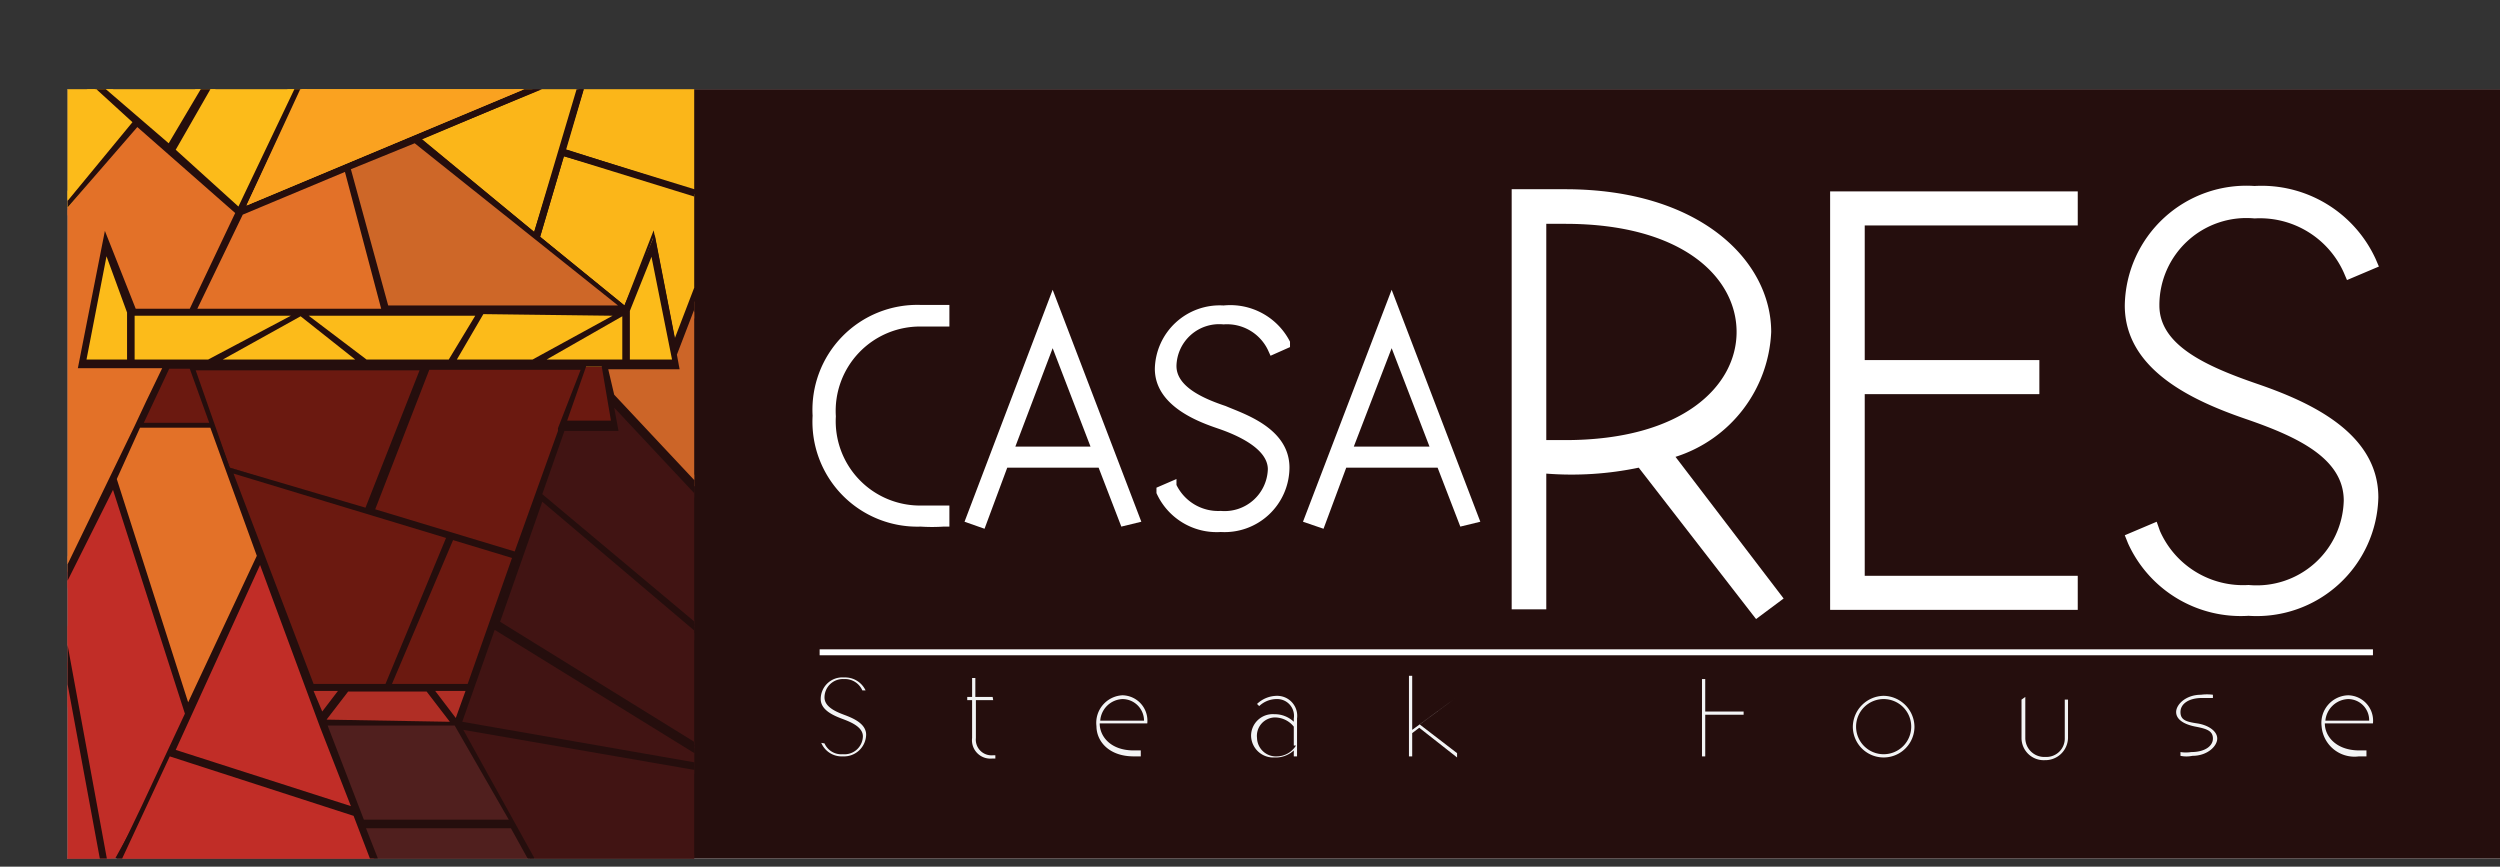 <svg xmlns="http://www.w3.org/2000/svg" xmlns:xlink="http://www.w3.org/1999/xlink" viewBox="0 0 46.24 16.03"><rect x="0" y="0" width="46.24" height="16.03" fill="#333333" stroke="none"/><defs><style>.cls-1{fill:none;}.cls-2{fill:#b6b8ba;}.cls-3{fill:#250e0d;}.cls-4{clip-path:url(#clip-path);}.cls-5{fill:#b02e25;}.cls-6{fill:#411413;}.cls-7{fill:#c12d27;}.cls-8{fill:#501f1e;}.cls-9{fill:#6b1910;}.cls-10{fill:#e37128;}.cls-11{fill:#cc6528;}.cls-12{fill:#fcbb1a;}.cls-13{fill:#ce6728;}.cls-14{fill:#fbb619;}.cls-15{fill:#e8a127;}.cls-16{fill:#ebb24a;}.cls-17{fill:#faa220;}.cls-18{fill:#fff;}.cls-19{fill:#f3f4f5;}</style><clipPath id="clip-path" transform="translate(1.25 1.65)"><rect class="cls-1" width="11.59" height="14.23"/></clipPath></defs><title>casa-res</title><g id="Layer_2" data-name="Layer 2"><g id="Layer_1-2" data-name="Layer 1"><rect class="cls-2" x="1.25" y="1.65" width="44.99" height="14.23"/><rect class="cls-2" x="1.25" y="1.65" width="44.99" height="14.23"/><rect class="cls-2" x="1.25" y="1.65" width="44.99" height="14.23"/><rect class="cls-3" x="1.25" y="1.65" width="44.99" height="14.23"/><g class="cls-4"><polygon class="cls-5" points="5.95 13.16 6.24 12.78 5.81 12.78 5.95 13.16"/><path class="cls-5" d="M4.67,11.67l-.22-.62h.69Zm0-.47.06.16.11-.16Z" transform="translate(1.25 1.65)"/><polygon class="cls-5" points="6.4 12.78 6 13.31 6.01 13.35 8.33 13.35 7.9 12.78 6.4 12.78"/><path class="cls-5" d="M7.22,11.77H4.71l0-.13.45-.59H6.68Zm-2.35-.15H6.92l-.31-.42H5.18Z" transform="translate(1.25 1.65)"/><polygon class="cls-5" points="8.44 13.28 8.61 12.78 8.06 12.78 8.44 13.28"/><path class="cls-5" d="M7.21,11.78l-.56-.73h.81ZM7,11.2l.2.27.09-.27Z" transform="translate(1.25 1.65)"/><polygon class="cls-6" points="8.55 13.35 13.13 14.15 13.13 14.11 9.15 11.63 8.55 13.35"/><path class="cls-6" d="M12,12.58,7.2,11.75l.66-1.89L12,12.41ZM7.4,11.63l4.2.74L7.94,10.09Z" transform="translate(1.25 1.65)"/><polygon class="cls-7" points="0.99 11.26 0.28 12.74 0.22 12.71 0.22 12.71 0.22 15.9 0.3 15.9 1.86 15.9 0.99 11.26"/><path class="cls-7" d="M.69,14.32h-1.8V11l0-.08L-1,11l.78-1.61ZM-1,14.17H.51l-.8-4.33-.65,1.34h0Z" transform="translate(1.25 1.65)"/><polygon class="cls-7" points="3.16 13.99 2.26 15.9 6.87 15.9 6.55 15.09 3.16 13.99"/><path class="cls-7" d="M5.72,14.32H.89l1-2.07,3.5,1.13Zm-4.59-.15H5.5l-.26-.67-3.3-1.07Z" transform="translate(1.25 1.65)"/><polygon class="cls-6" points="9.9 15.89 13.13 15.89 13.13 14.29 8.57 13.49 9.9 15.89"/><path class="cls-6" d="M12,14.31H8.6L7.18,11.74l4.77.83Zm-3.26-.15H11.8V12.7l-4.34-.76Z" transform="translate(1.25 1.65)"/><polygon class="cls-8" points="7 15.9 9.76 15.9 9.45 15.34 6.79 15.34 7 15.9"/><path class="cls-8" d="M8.63,14.32H5.7l-.28-.71H8.24ZM5.8,14.17H8.38l-.23-.41H5.64Z" transform="translate(1.25 1.65)"/><polygon class="cls-9" points="0.22 7.06 0.22 12.56 0.95 11.05 0.22 7.06"/><path class="cls-9" d="M-1.11,11.24V5.41l.15,0,.74,4Zm.15-5v4.35l.58-1.2Z" transform="translate(1.25 1.65)"/><polygon class="cls-7" points="2.04 15.9 2.6 14.87 3.4 13.17 2.08 9.03 1.09 11.06 1.99 15.9 2.04 15.9"/><path class="cls-7" d="M.83,14.32H.67L-.24,9.4.84,7.17l1.39,4.35-.81,1.73Zm-.92-4.9L.78,14.1l.5-.92.79-1.67L.81,7.58Z" transform="translate(1.25 1.65)"/><polygon class="cls-7" points="4.81 10.45 3.21 13.88 6.49 14.94 5.93 13.48 5.92 13.48 4.81 10.45"/><path class="cls-7" d="M5.37,13.4,1.85,12.27,3.57,8.6l1.17,3.2ZM2.06,12.18l3.05,1L4.6,11.85,3.55,9Z" transform="translate(1.25 1.65)"/><polygon class="cls-8" points="6.74 15.21 9.38 15.21 8.42 13.48 6.06 13.48 6.74 15.21"/><path class="cls-8" d="M8.25,13.63H5.43L4.7,11.75H7.21Zm-2.71-.15H8L7.12,11.9H4.92Z" transform="translate(1.25 1.65)"/><polygon class="cls-10" points="3.89 7.96 2.6 7.96 2.16 8.86 2.16 8.86 3.48 12.99 4.75 10.28 3.89 7.96"/><path class="cls-10" d="M2.21,11.55.86,7.3l-.09,0,.07-.15.46-.94H2.69l.89,2.4ZM1,7.21l1.25,3.93L3.41,8.63,2.59,6.38H1.39Z" transform="translate(1.25 1.65)"/><polygon class="cls-6" points="9.2 11.51 13.13 13.96 13.13 11.96 9.98 9.29 9.2 11.51"/><path class="cls-6" d="M12,12.44,7.85,9.88l.84-2.37L12,10.27ZM8,9.82l3.76,2.35V10.34l-3-2.58Z" transform="translate(1.25 1.65)"/><polygon class="cls-6" points="10.44 7.97 10.03 9.14 13.13 11.78 13.13 9.41 11.39 7.54 11.46 7.96 10.44 7.97"/><path class="cls-6" d="M12,10.28,8.69,7.52l.45-1.28h1L10,5.64,12,7.72ZM8.87,7.47,11.8,10V7.78L10.25,6.12l.05.26H9.25Z" transform="translate(1.25 1.65)"/><polygon class="cls-9" points="10.49 7.83 11.31 7.83 11.13 6.84 10.84 6.84 10.49 7.83"/><path class="cls-9" d="M10.14,6.25h-1l.41-1.14h.4ZM9.35,6.1H10l-.15-.84H9.64Z" transform="translate(1.25 1.65)"/><polygon class="cls-9" points="7.13 12.65 8.26 9.96 4.32 8.76 5.76 12.65 7.13 12.65"/><path class="cls-9" d="M5.93,11.08H4.45L3,7,7.11,8.26Zm-1.37-.15H5.83L6.9,8.35,3.19,7.22Z" transform="translate(1.25 1.65)"/><polygon class="cls-9" points="7.27 12.65 8.66 12.65 9.48 10.33 8.38 9.99 7.27 12.65"/><path class="cls-9" d="M7.46,11.08H5.91L7.09,8.25l1.23.38Zm-1.33-.15H7.35l.78-2.21-1-.29Z" transform="translate(1.25 1.65)"/><polygon class="cls-9" points="7.9 6.84 6.94 9.42 9.52 10.21 10.31 7.97 10.31 7.97 10.32 7.92 10.71 6.84 7.9 6.84"/><path class="cls-9" d="M8.31,8.65,5.59,7.82l1-2.7h3ZM5.79,7.72l2.43.74,1.13-3.2H6.7Z" transform="translate(1.25 1.65)"/><path class="cls-11" d="M11.28,4.89l.05.27H10l.08.47L11,6.6l.94,1V3.2h0l-.63,1.64Z" transform="translate(1.25 1.65)"/><path class="cls-11" d="M12,7.77,10.92,6.65l-.9-1-.1-.57h1.32l0-.2V4.83l.66-1.71H12ZM10.16,5.61l.87.94.82.85V3.57l-.5,1.28v0l.06.36H10.1Z" transform="translate(1.25 1.65)"/><polygon class="cls-9" points="2.66 7.83 3.84 7.83 3.48 6.86 3.13 6.86 2.66 7.83"/><path class="cls-9" d="M2.7,6.25H1.29l.54-1.12h.45ZM1.53,6.1h1l-.3-.82H1.92Z" transform="translate(1.25 1.65)"/><polygon class="cls-9" points="7.76 6.85 3.62 6.86 4.27 8.61 6.82 9.38 7.76 6.85"/><path class="cls-9" d="M5.61,7.82,3,7l-.7-1.89H6.62ZM3.07,6.89l2.45.75L6.4,5.27H2.48Z" transform="translate(1.25 1.65)"/><polygon class="cls-12" points="1.98 4.75 1.6 6.69 2.36 6.69 2.36 5.79 1.98 4.75"/><path class="cls-12" d="M1.21,5.13h-1L.69,2.72l.52,1.4Zm-.74-.2H1V4.15L.76,3.46Z" transform="translate(1.25 1.65)"/><polygon class="cls-12" points="9.85 6.69 11.33 5.84 8.95 5.84 8.45 6.69 9.85 6.69"/><path class="cls-12" d="M8.63,5.13H7l.6-1h2.82Zm-1.26-.2h1.2L9.7,4.29H7.75Z" transform="translate(1.25 1.65)"/><polygon class="cls-12" points="10.95 6.69 11.24 6.69 11.24 6.69 11.52 6.69 11.52 5.88 10.11 6.69 10.95 6.69"/><path class="cls-12" d="M10.36,5.13H8.48l1.88-1.08Zm-.28-.2h.08V4.4l-.93.53Z" transform="translate(1.25 1.65)"/><polygon class="cls-12" points="3.07 6.69 3.36 6.69 3.85 6.69 5.39 5.84 2.49 5.84 2.49 6.69 3.07 6.69 3.07 6.69"/><path class="cls-12" d="M2.63,5.13H1.14v-1H4.52Zm-.81-.2h.76l1.17-.64H1.34v.64Z" transform="translate(1.25 1.65)"/><polygon class="cls-12" points="5.57 5.89 4.12 6.69 6.57 6.69 5.57 5.89"/><path class="cls-12" d="M5.61,5.13H2.48l1.84-1Zm-2.35-.2H5L4.3,4.35Z" transform="translate(1.25 1.65)"/><polygon class="cls-12" points="8.8 5.84 5.71 5.84 6.78 6.69 8.3 6.69 8.8 5.84"/><path class="cls-12" d="M7.11,5.13H5.49l-1.32-1H7.72Zm-1.55-.2H7l.38-.64H4.75Z" transform="translate(1.25 1.65)"/><polygon class="cls-12" points="12.05 4.74 11.65 5.79 11.65 6.69 12.43 6.69 12.05 4.74"/><path class="cls-12" d="M11.3,5.13h-1v-1l.53-1.38Zm-.8-.2h.56l-.29-1.48-.27.7Z" transform="translate(1.25 1.65)"/><polygon class="cls-13" points="7.18 5.71 11.4 5.71 7.67 2.63 6.49 3.13 7.18 5.71"/><path class="cls-13" d="M10.36,4.13H5.87l-.72-2.7L6.43.89ZM6,4H9.94L6.41,1.07l-1.09.45Z" transform="translate(1.25 1.65)"/><polygon class="cls-10" points="7.05 5.71 6.37 3.18 4.48 3.98 3.65 5.71 7.05 5.71"/><path class="cls-10" d="M5.9,4.13H2.28l.89-1.87,2-.84ZM2.52,4H5.7L5.07,1.63l-1.79.75Z" transform="translate(1.25 1.65)"/><path class="cls-14" d="M12,2h0l0,.06L9.18,1.24,8.74,2.73,10.3,4l.54-1.39.39,2,.46-1.2.11-.28h0l.07-.2L12,3l.16-.87L12,2Z" transform="translate(1.25 1.65)"/><path class="cls-15" d="M11.8,3.13l-.11.28.12-.29Z" transform="translate(1.25 1.65)"/><path class="cls-10" d="M-.2,9.2,1.23,6.25a0,0,0,0,1,0,0l.23-.46.29-.6H.19l.5-2.54.53,1.44h1L3.1,2.29,1.29.7-1,3.42l-.05,0h0l0,0-.1.11L-1,5.12H-1Z" transform="translate(1.25 1.65)"/><path class="cls-10" d="M-.24,9.43-1,5.19l-.09,0-.14-1.79.16-.19.09.08L1.29.59l1.9,1.68L2.3,4.13H1.16L.71,2.9.28,5.09H1.87l-.34.71-.23.44v0ZM-.9,5-.17,9,1.15,6.24a.13.13,0,0,1,0-.06l.24-.45.23-.49H.1l.56-2.9L1.27,4h.94L3,2.3,1.3.8-1,3.52l-.09-.08,0,0L-1,5Z" transform="translate(1.25 1.65)"/><polygon class="cls-12" points="0.22 0.3 0.22 4.93 2.45 2.27 0.22 0.3"/><path class="cls-12" d="M-1.14,3.55V-1.58L1.34.6Zm.2-4.68V3l2-2.38Z" transform="translate(1.25 1.65)"/><polygon class="cls-12" points="3.13 2.69 4.59 0.18 4.7 0.24 3.22 2.77 4.41 3.82 6.15 0.17 6.27 0.23 4.56 3.8 13.19 0.17 13.2 0.2 13.2 0.1 0.22 0.1 0.22 0.26 0.28 0.18 3.13 2.69"/><path class="cls-12" d="M3.11,2.34l0-.06L1.84,1.14h0L-1-1.33l-.18.2v-.52H12.05V-1l-.17-.39L3.21,2.3l0,0,0,0ZM2.1,1.1l1,.9L4.77-1.45H3.58Zm3-2.55L3.51,2l8.1-3.4Zm-5.94,0L1.85.88,3.21-1.45Z" transform="translate(1.25 1.65)"/><polygon class="cls-14" points="10.76 1.33 7.8 2.58 9.88 4.29 10.76 1.33"/><polygon class="cls-14" points="10.47 2.77 13.2 3.61 13.2 0.31 10.91 1.27 10.47 2.77"/><polygon class="cls-16" points="13.2 3.68 13.2 3.68 13.2 3.68 13.2 3.68"/><path class="cls-3" d="M12,10.23V3.15a0,0,0,0,0,0,0h0L12,3h0l-.1,0-.07.2-.12.29-.46,1.2-.39-2L10.3,4,8.74,2.73l.44-1.49,2.75.85L12,2h0L12,2h0L9.21,1.11,9.66-.38l2.29-1h0l0-.09,0,0L3.31,2.15,5-1.43,4.9-1.48,3.16,2.17,2,1.12,3.45-1.41l-.11-.07L1.87,1-1-1.47-1-1.4l0,0,0,0L1.2.61-1,3.28l-.05.06h0l0,0h0l.05,0L1.29.7,3.1,2.29,2.26,4.06h-1L.69,2.62.19,5.16H1.75l-.29.6-.23.49L-.2,9.2-1,5.11h-.13l.05.28.74,4L-1,10.91l-.06.12.05,0,.06,0L-.26,9.6.6,14.25H-1v.13H11.9v0H12v-4l.1-.09Zm-6.26,4-.22-.56H8.2l.31.56ZM1,14.25l.89-1.91,3.4,1.1.31.81Zm.1-10.12V5H.35L.72,3.09ZM11.92,3.2V7.58L11,6.6l-.89-.95L10,5.18h1.32l-.05-.27v0l.63-1.64Zm0,6.92L8.78,7.49l.41-1.17h1l-.08-.43,1.75,1.87ZM.79,14.25H.73L-.16,9.41l1-2,1.33,4.14-.8,1.71-.48,1ZM1.24,4.19H4.13L2.6,5H1.24Zm2-1.87,1.89-.79L5.8,4.06H2.4ZM7.54,4.19,7.05,5H5.53L4.46,4.19Zm2.54,0L8.6,5H7.2l.49-.84ZM4.55,11.13H5l-.29.38Zm0-.13L3.07,7.11,7,8.3,5.88,11ZM3,7,2.37,5.2H6.51l-1,2.54ZM10.26,5H8.86l1.4-.8Zm-8,.17.36,1H1.41l.47-1Zm2.53,6.49v0l.4-.52H6.64l.43.56ZM6,11,7.13,8.34l1.09.33L7.4,11ZM5.69,7.77l1-2.58h2.8L9.07,6.27l0,.05L8.27,8.55ZM5.32,5H2.87l1.44-.8ZM3.56,8.8l1.11,3h0l.57,1.46L2,12.22ZM6.8,11.13h.56l-.18.5Zm3.25-5H9.24l.35-1h.29Zm-8.71.13h1.3L3.5,8.63,2.23,11.34.91,7.21h0Zm4.14,7.25-.67-1.74H7.16l1,1.74Zm6.4-1.26L8,9.85l.78-2.22,3.15,2.67ZM11.18,5H10.4v-.9l.4-1Zm-1-1H5.93L5.24,1.48,6.42,1ZM8.63,2.64,6.55.92l3-1.24Zm3.32,10-.07,0v1.61H8.65l-1.33-2.4,4.56.79v-.07l.08,0-.08,0v-.07l-4.58-.8L7.9,10l4,2.47v0l.08,0v.07h0Z" transform="translate(1.25 1.65)"/><polygon class="cls-17" points="4.56 3.8 5.59 1.57 9.77 1.62 4.56 3.8"/></g><path class="cls-18" d="M31.51,4.49c0-1.31-1.31-2.64-3.81-2.64-.26,0-.57,0-.84,0h-.15V9.62h.64V7.11A6.07,6.07,0,0,0,29.06,7l2.17,2.8.51-.38-2-2.62A2.54,2.54,0,0,0,31.51,4.49Zm-4.16-2h.35c2.18,0,3.17,1,3.17,2s-1,2-3.17,2h-.35Z" transform="translate(1.25 1.65)"/><polygon class="cls-18" points="33.85 11.28 38.43 11.28 38.43 10.65 34.49 10.65 34.49 7.29 37.72 7.29 37.72 6.66 34.49 6.66 34.49 4.17 38.43 4.17 38.43 3.54 33.85 3.54 33.85 11.28"/><path class="cls-18" d="M40.45,2.39a1.7,1.7,0,0,1,1.65,1l.06.14.59-.25-.06-.14a2.32,2.32,0,0,0-2.24-1.35A2.25,2.25,0,0,0,38.05,4c0,1.2,1.28,1.77,2.24,2.1s1.81.73,1.81,1.51a1.61,1.61,0,0,1-1.76,1.56,1.68,1.68,0,0,1-1.64-1L38.64,8l-.59.25.06.15a2.29,2.29,0,0,0,2.23,1.34,2.25,2.25,0,0,0,2.4-2.19c0-1.2-1.28-1.77-2.24-2.1S38.69,4.73,38.69,4A1.61,1.61,0,0,1,40.45,2.39Z" transform="translate(1.25 1.65)"/><path class="cls-18" d="M15.78,8.09a3.1,3.1,0,0,0,.42,0h.11l0-.39h-.11l-.39,0a1.56,1.56,0,0,1-1.6-1.65,1.56,1.56,0,0,1,1.6-1.66h.39l.11,0,0-.4h-.53a1.94,1.94,0,0,0-2,2.05A1.94,1.94,0,0,0,15.78,8.09Z" transform="translate(1.25 1.65)"/><path class="cls-18" d="M17.38,7h1.69l.42,1.09L19.86,8,18.22,3.71,16.59,8l.37.13Zm.15-.39.69-1.82.7,1.82Z" transform="translate(1.25 1.65)"/><path class="cls-18" d="M21.42,5.86c-.42-.14-.91-.36-.91-.74a.79.79,0,0,1,.87-.77.84.84,0,0,1,.82.47l.05.11.36-.16,0-.1A1.24,1.24,0,0,0,21.38,4a1.2,1.2,0,0,0-1.27,1.17c0,.71.86,1,1.18,1.11s.91.36.91.75a.8.8,0,0,1-.87.77.86.86,0,0,1-.82-.48l0-.11-.37.16,0,.1a1.22,1.22,0,0,0,1.19.72A1.2,1.2,0,0,0,22.6,7C22.6,6.26,21.74,6,21.42,5.86Z" transform="translate(1.25 1.65)"/><path class="cls-18" d="M23.65,7h1.69l.42,1.09L26.13,8,24.49,3.71,22.85,8l.38.13Zm.14-.39.7-1.82.7,1.82Z" transform="translate(1.25 1.65)"/><path class="cls-19" d="M14,12.1a.34.34,0,0,0,.34.2.34.34,0,0,0,.37-.33c0-.17-.21-.26-.37-.32s-.41-.16-.41-.37a.4.4,0,0,1,.43-.4.42.42,0,0,1,.4.24l-.06,0a.35.35,0,0,0-.34-.21.34.34,0,0,0-.36.34c0,.17.2.26.36.32s.41.16.41.37a.41.41,0,0,1-.43.4.41.41,0,0,1-.4-.25Z" transform="translate(1.25 1.65)"/><path class="cls-19" d="M17.12,11.3H16.8V12a.29.29,0,0,0,.31.32h.05v.06h-.06a.34.34,0,0,1-.37-.38V11.3h-.09v-.06h.09v-.35h.06v.35h.32Z" transform="translate(1.25 1.65)"/><path class="cls-19" d="M19.85,12.34h-.13c-.46,0-.69-.28-.69-.56a.51.51,0,0,1,.48-.57.47.47,0,0,1,.46.52h-.88v0c0,.24.2.5.63.5h.13Zm-.75-.66h.81a.4.4,0,0,0-.4-.4A.43.43,0,0,0,19.1,11.68Z" transform="translate(1.25 1.65)"/><path class="cls-19" d="M22,11.37a.54.54,0,0,1,.37-.15.37.37,0,0,1,.37.42v.7h-.06v-.11a.49.49,0,0,1-.36.13.41.41,0,0,1-.43-.4.4.4,0,0,1,.43-.4.51.51,0,0,1,.36.14v-.06a.31.31,0,0,0-.31-.36.47.47,0,0,0-.33.13Zm.68.77v-.35a.45.45,0,0,0-.36-.17A.34.34,0,0,0,22,12a.35.35,0,0,0,.37.34A.42.42,0,0,0,22.72,12.14Z" transform="translate(1.25 1.65)"/><path class="cls-19" d="M25.7,12.36l-.7-.55-.13.1v.43h-.06V10.85h.06v1l.83-.61,0,0-.69.51.69.53Z" transform="translate(1.25 1.65)"/><path class="cls-19" d="M31,12.34v-.77h-.71v.77h-.06V10.91h.06v.6H31v-.6H31v1.43Z" transform="translate(1.25 1.65)"/><path class="cls-19" d="M33.59,11.22a.58.58,0,0,1,.57.57.57.57,0,1,1-1.14,0A.58.58,0,0,1,33.59,11.22Zm0,1.08a.51.51,0,1,0-.51-.51A.51.51,0,0,0,33.59,12.3Z" transform="translate(1.25 1.65)"/><path class="cls-19" d="M36.21,11.24V12a.35.35,0,0,0,.37.35.34.34,0,0,0,.36-.35v-.71H37V12a.42.42,0,0,1-.43.41.41.41,0,0,1-.43-.41v-.71Z" transform="translate(1.25 1.65)"/><path class="cls-19" d="M39.08,12.26a.64.64,0,0,0,.2,0c.25,0,.4-.11.4-.25s-.11-.18-.32-.22-.36-.13-.36-.27.18-.32.46-.32a.85.85,0,0,1,.22,0l0,.06-.2,0c-.25,0-.4.11-.4.26s.11.18.31.21.37.14.37.28-.18.32-.46.32a.54.54,0,0,1-.22,0Z" transform="translate(1.25 1.65)"/><path class="cls-19" d="M42.52,12.34h-.14a.61.61,0,0,1-.69-.56.51.51,0,0,1,.49-.57.47.47,0,0,1,.46.52h-.89v0c0,.24.21.5.64.5h.13Zm-.76-.66h.81a.39.39,0,0,0-.39-.4A.44.44,0,0,0,41.76,11.68Z" transform="translate(1.25 1.65)"/><rect class="cls-18" x="15.16" y="12.01" width="28.73" height="0.11"/></g></g></svg>